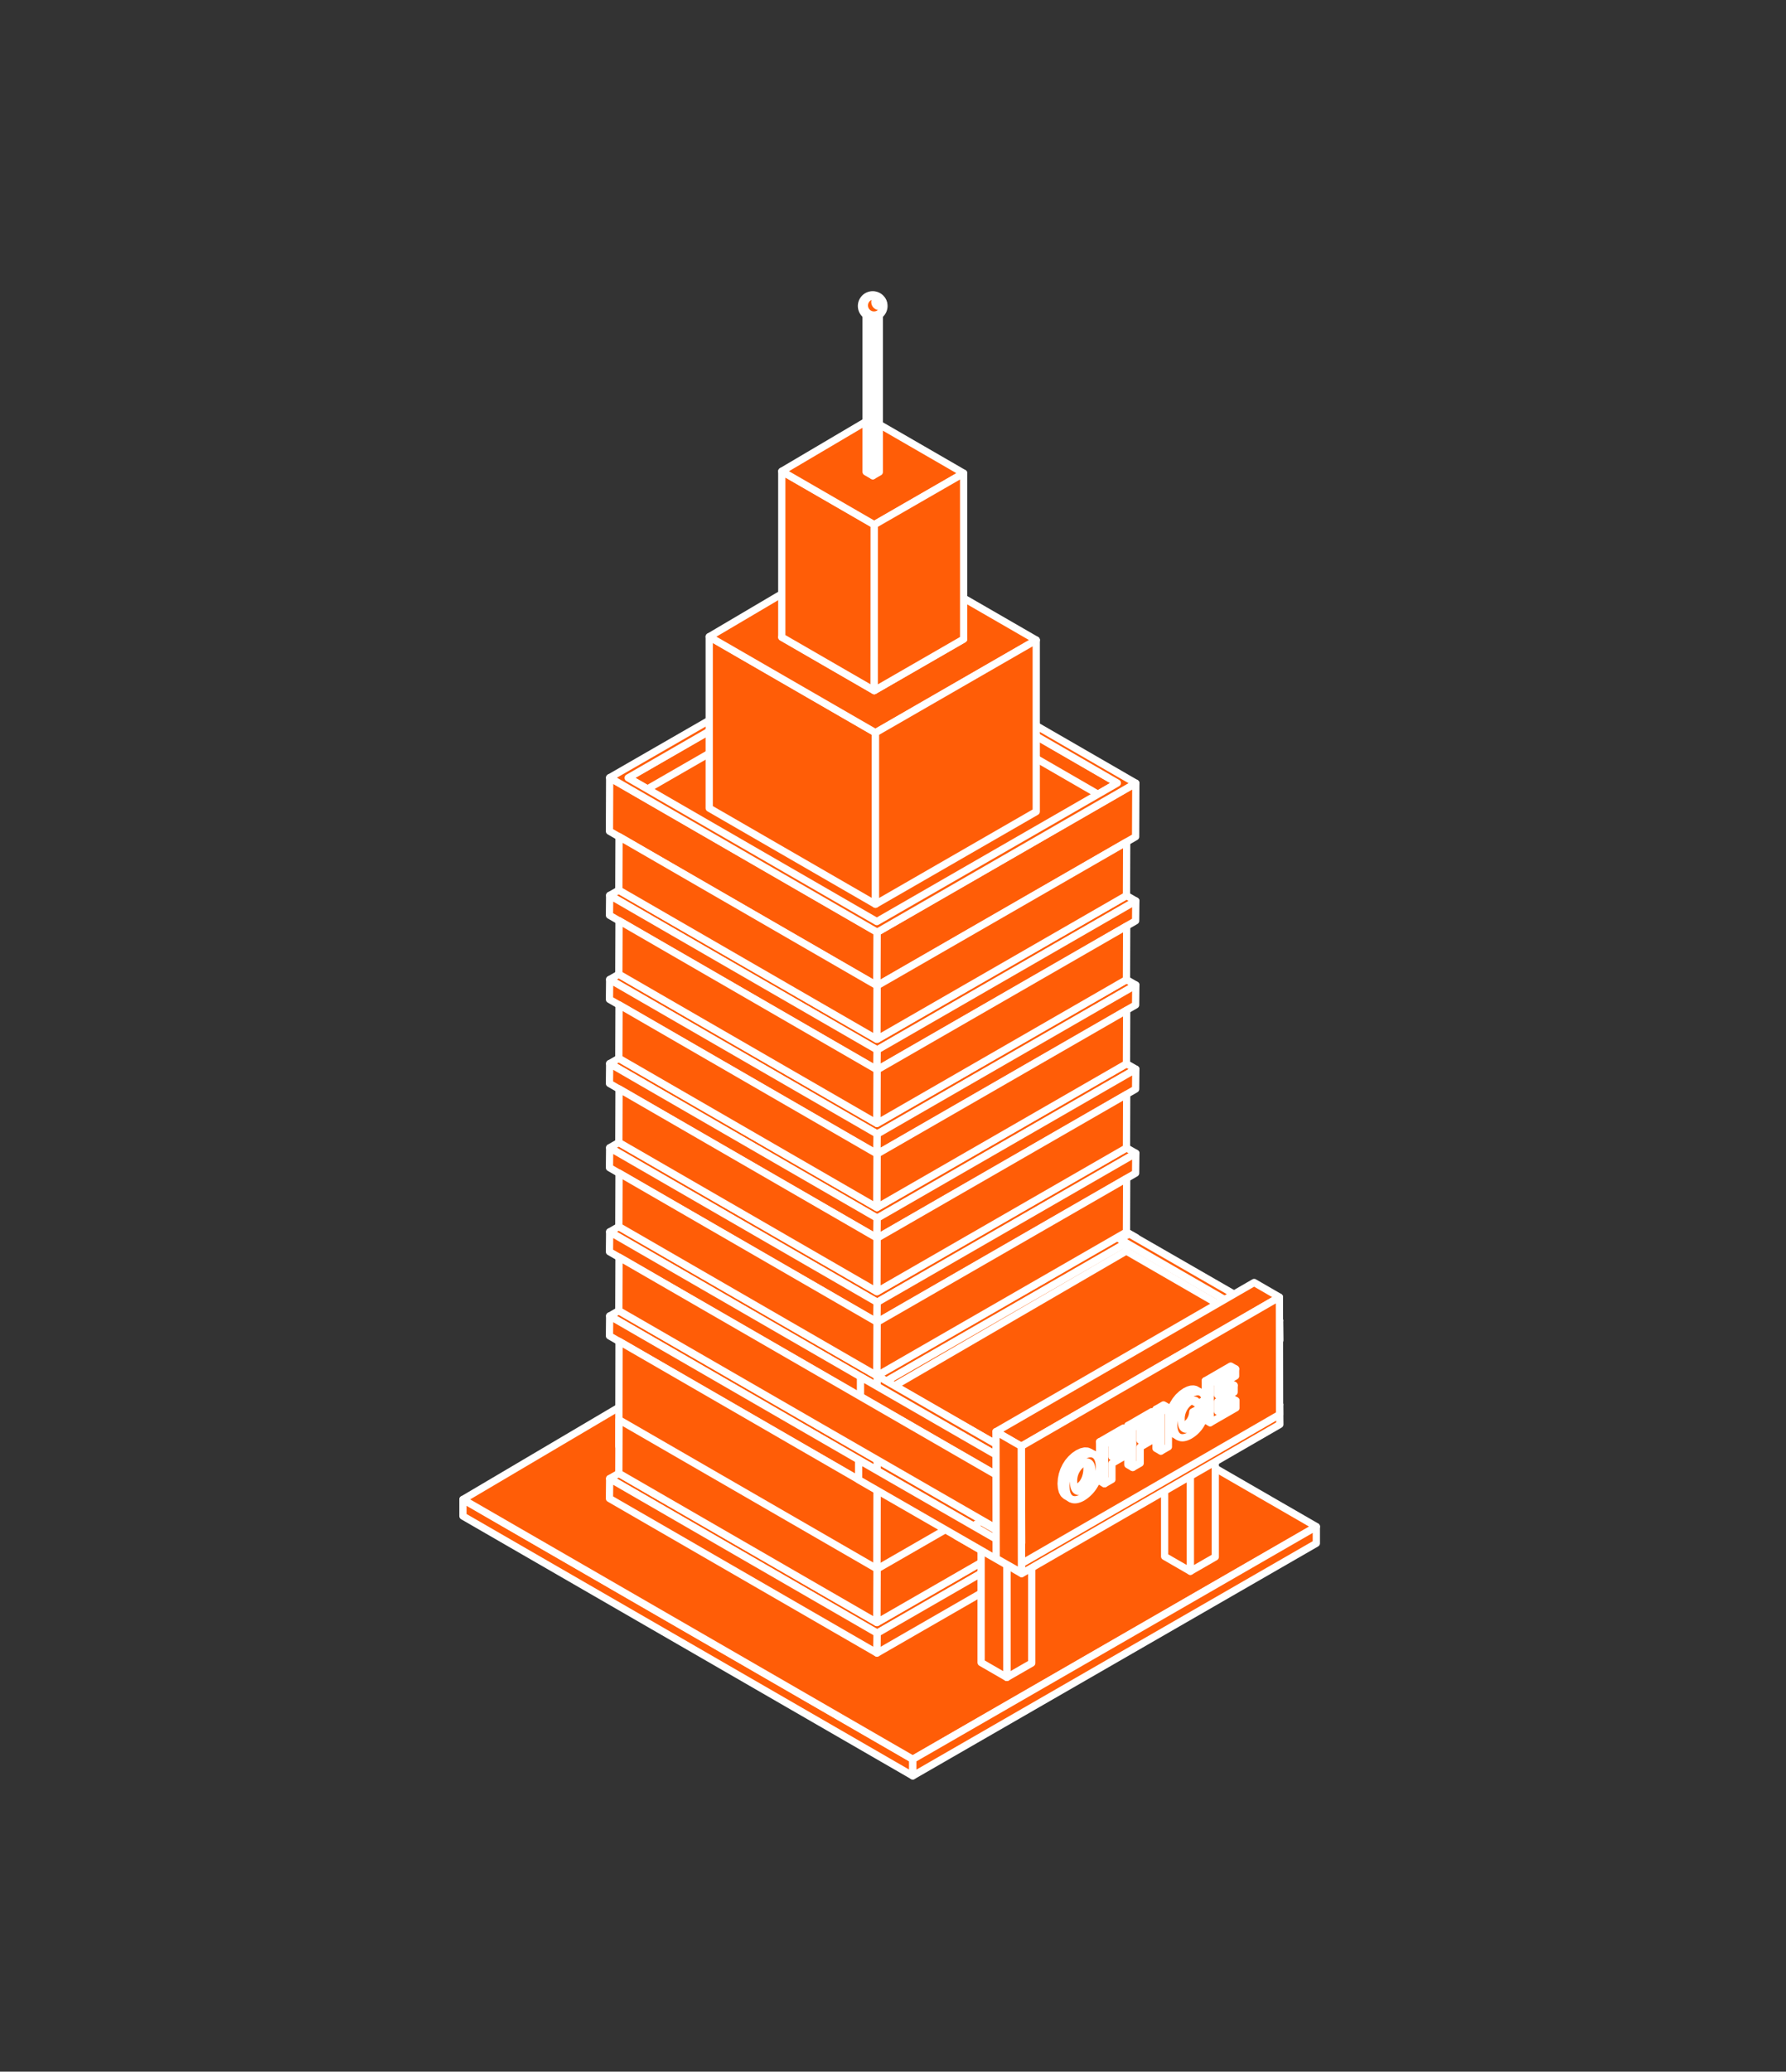 <svg xmlns="http://www.w3.org/2000/svg" xmlns:xlink="http://www.w3.org/1999/xlink" width="138" height="160" viewBox="0 0 138 160">
  <rect x="0" y="0" width="138" height="160" fill="#333333" stroke="none"/>
  <defs>
    <clipPath id="clip-path">
      <rect id="Rectangle_25001" data-name="Rectangle 25001" width="67.48" height="115.927" fill="none"/>
    </clipPath>
  </defs>
  <g id="Group_24912" data-name="Group 24912" transform="translate(-1378 -1099)">
    <g id="Group_23311" data-name="Group 23311" transform="translate(1413 1121)">
      <path id="Path_26128" data-name="Path 26128" d="M.28,35.437,35.036,55.5l.005-1.286L.285,34.149Z" transform="translate(0.489 59.654)" fill="#ff5d07"/>
      <g id="Group_23304" data-name="Group 23304" transform="translate(0 0)">
        <g id="Group_23303" data-name="Group 23303" clip-path="url(#clip-path)">
          <path id="Path_26129" data-name="Path 26129" d="M35.037,55.5.28,35.438l0-1.288L35.04,54.218Z" transform="translate(0.49 59.654)" fill="none" stroke="#fff" stroke-linecap="round" stroke-linejoin="round" stroke-width="0.56"/>
        </g>
      </g>
      <path id="Path_26130" data-name="Path 26130" d="M.282,45.714,35.038,65.783l31.183-17.97L31.088,27.529Z" transform="translate(0.492 48.09)" fill="#ff5d07"/>
      <g id="Group_23306" data-name="Group 23306" transform="translate(0 0)">
        <g id="Group_23305" data-name="Group 23305" clip-path="url(#clip-path)">
          <path id="Path_26131" data-name="Path 26131" d="M35.038,65.783.282,45.714l30.8-18.184L66.218,47.812Z" transform="translate(0.492 48.09)" fill="none" stroke="#fff" stroke-linecap="round" stroke-linejoin="round" stroke-width="0.56"/>
        </g>
      </g>
      <path id="Path_26132" data-name="Path 26132" d="M12.938,52.882l-.005,1.283L44.116,36.2l.006-1.286Z" transform="translate(22.592 60.991)" fill="#ff5d07"/>
      <g id="Group_23308" data-name="Group 23308" transform="translate(0 0)">
        <g id="Group_23307" data-name="Group 23307" clip-path="url(#clip-path)">
          <path id="Path_26133" data-name="Path 26133" d="M12.936,52.882l31.18-17.967,0,1.286L12.934,54.165Z" transform="translate(22.594 60.991)" fill="none" stroke="#fff" stroke-linecap="round" stroke-linejoin="round" stroke-width="0.56"/>
        </g>
      </g>
      <path id="Path_26134" data-name="Path 26134" d="M25.07,29.926,4.4,17.991l.016-4.134L25.087,25.792Z" transform="translate(7.691 24.205)" fill="#ff5d07" fill-rule="evenodd"/>
      <path id="Path_26135" data-name="Path 26135" d="M25.07,29.926,4.4,17.991l.016-4.134L25.087,25.792Z" transform="translate(7.691 24.205)" fill="none" stroke="#fff" stroke-linecap="round" stroke-linejoin="round" stroke-width="0.56"/>
      <path id="Path_26136" data-name="Path 26136" d="M11.926,29.655l.016-4.134,19.986-11.51-.016,4.137Z" transform="translate(20.834 24.476)" fill="#ff5d07" fill-rule="evenodd"/>
      <path id="Path_26137" data-name="Path 26137" d="M11.926,29.655l.016-4.134,19.986-11.51-.016,4.137Z" transform="translate(20.834 24.476)" fill="none" stroke="#fff" stroke-linecap="round" stroke-linejoin="round" stroke-width="0.56"/>
      <path id="Path_26138" data-name="Path 26138" d="M11.693,9.966l19.215,11.1-1.8,1.036L11.693,12.04Z" transform="translate(20.426 17.41)" fill="#ff5d07" fill-rule="evenodd"/>
      <path id="Path_26139" data-name="Path 26139" d="M11.693,9.966l19.215,11.1-1.8,1.036L11.693,12.04Z" transform="translate(20.426 17.41)" fill="none" stroke="#fff" stroke-linecap="round" stroke-linejoin="round" stroke-width="0.56"/>
      <path id="Path_26140" data-name="Path 26140" d="M6.728,21.7l-1.8-1.038,18.58-10.7V12.04Z" transform="translate(8.609 17.409)" fill="#ff5d07" fill-rule="evenodd"/>
      <path id="Path_26141" data-name="Path 26141" d="M6.728,21.7l-1.8-1.038,18.58-10.7V12.04Z" transform="translate(8.609 17.409)" fill="none" stroke="#fff" stroke-linecap="round" stroke-linejoin="round" stroke-width="0.56"/>
      <path id="Path_26142" data-name="Path 26142" d="M23.4,31.017,5.362,20.6l17.38-10.007L40.777,21.01Z" transform="translate(9.366 18.506)" fill="#ff5d07" fill-rule="evenodd"/>
      <path id="Path_26143" data-name="Path 26143" d="M23.4,31.017,5.362,20.6l17.38-10.007L40.777,21.01Z" transform="translate(9.366 18.506)" fill="none" stroke="#fff" stroke-linecap="round" stroke-linejoin="round" stroke-width="0.56"/>
      <path id="Path_26144" data-name="Path 26144" d="M25.076,33.112,4.408,21.174,24.394,9.667,45.062,21.6Zm-.025-.824,18.583-10.7-19.215-11.1L5.836,21.19Z" transform="translate(7.7 16.887)" fill="#ff5d07" fill-rule="evenodd"/>
      <path id="Path_26145" data-name="Path 26145" d="M25.076,33.112,4.408,21.174,24.394,9.667,45.062,21.6Zm-.025-.824,18.583-10.7-19.215-11.1L5.836,21.19Z" transform="translate(7.7 16.887)" fill="none" stroke="#fff" stroke-linecap="round" stroke-linejoin="round" stroke-width="0.56"/>
      <path id="Path_26146" data-name="Path 26146" d="M20.055,30.555,7.208,23.135V9.893l12.847,7.417Z" transform="translate(12.591 17.281)" fill="#ff5d07" fill-rule="evenodd"/>
      <path id="Path_26147" data-name="Path 26147" d="M20.055,30.555,7.208,23.135V9.893l12.847,7.417Z" transform="translate(12.591 17.281)" fill="none" stroke="#fff" stroke-linecap="round" stroke-linejoin="round" stroke-width="0.56"/>
      <path id="Path_26148" data-name="Path 26148" d="M20.055,21.916,7.208,14.5l12.27-7.241,13,7.5Z" transform="translate(12.592 12.674)" fill="#ff5d07" fill-rule="evenodd"/>
      <path id="Path_26149" data-name="Path 26149" d="M20.055,21.916,7.208,14.5l12.27-7.241,13,7.5Z" transform="translate(12.592 12.674)" fill="none" stroke="#fff" stroke-linecap="round" stroke-linejoin="round" stroke-width="0.56"/>
      <path id="Path_26150" data-name="Path 26150" d="M11.885,17.143,24.306,9.988l0,13.246L11.885,30.389Z" transform="translate(20.762 17.447)" fill="#ff5d07" fill-rule="evenodd"/>
      <path id="Path_26151" data-name="Path 26151" d="M11.885,17.143,24.306,9.988l0,13.246L11.885,30.389Z" transform="translate(20.762 17.447)" fill="none" stroke="#fff" stroke-linecap="round" stroke-linejoin="round" stroke-width="0.56"/>
      <path id="Path_26152" data-name="Path 26152" d="M16.394,16.593,9.25,12.467l6.823-4.027L23.3,12.613Z" transform="translate(16.158 14.744)" fill="#ff5d07" fill-rule="evenodd"/>
      <path id="Path_26153" data-name="Path 26153" d="M16.394,16.593,9.25,12.467l6.823-4.027L23.3,12.613Z" transform="translate(16.158 14.744)" fill="none" stroke="#fff" stroke-linecap="round" stroke-linejoin="round" stroke-width="0.56"/>
      <path id="Path_26154" data-name="Path 26154" d="M16.393,22.18,9.249,18.054V5.243L16.4,9.368Z" transform="translate(16.157 9.157)" fill="#ff5d07" fill-rule="evenodd"/>
      <path id="Path_26155" data-name="Path 26155" d="M16.393,22.18,9.249,18.054V5.243L16.4,9.368Z" transform="translate(16.157 9.157)" fill="none" stroke="#fff" stroke-linecap="round" stroke-linejoin="round" stroke-width="0.56"/>
      <path id="Path_26156" data-name="Path 26156" d="M16.394,11.929,9.25,7.8l6.823-4.027L23.3,7.949Z" transform="translate(16.158 6.596)" fill="#ff5d07" fill-rule="evenodd"/>
      <path id="Path_26157" data-name="Path 26157" d="M16.394,11.929,9.25,7.8l6.823-4.027L23.3,7.949Z" transform="translate(16.158 6.596)" fill="none" stroke="#fff" stroke-linecap="round" stroke-linejoin="round" stroke-width="0.56"/>
      <path id="Path_26158" data-name="Path 26158" d="M11.852,9.276,18.758,5.3V18.107l-6.908,3.98Z" transform="translate(20.7 9.25)" fill="#ff5d07" fill-rule="evenodd"/>
      <path id="Path_26159" data-name="Path 26159" d="M11.852,9.276,18.758,5.3V18.107l-6.908,3.98Z" transform="translate(20.7 9.25)" fill="none" stroke="#fff" stroke-linecap="round" stroke-linejoin="round" stroke-width="0.56"/>
      <path id="Path_26160" data-name="Path 26160" d="M11.621,13.409l.519.3,0-12.814-.522-.3Z" transform="translate(20.3 1.037)" fill="#ff5d07"/>
      <path id="Path_26161" data-name="Path 26161" d="M12.14,13.706l-.519-.3V.595l.522.3Z" transform="translate(20.301 1.038)" fill="none" stroke="#fff" stroke-linecap="round" stroke-linejoin="round" stroke-width="0.56"/>
      <path id="Path_26162" data-name="Path 26162" d="M11.621.782l.522.3.5-.288-.527-.3Z" transform="translate(20.3 0.851)" fill="#ff5d07"/>
      <path id="Path_26163" data-name="Path 26163" d="M12.143,1.081l-.522-.3.5-.294.525.3Z" transform="translate(20.301 0.851)" fill="none" stroke="#fff" stroke-linecap="round" stroke-linejoin="round" stroke-width="0.56"/>
      <path id="Path_26164" data-name="Path 26164" d="M11.81.887V13.7l.505-.291V.6Z" transform="translate(20.631 1.045)" fill="#ff5d07"/>
      <path id="Path_26165" data-name="Path 26165" d="M11.81.887l.5-.288V13.41l-.5.288Z" transform="translate(20.631 1.045)" fill="none" stroke="#fff" stroke-linecap="round" stroke-linejoin="round" stroke-width="0.56"/>
      <path id="Path_26166" data-name="Path 26166" d="M11.621.782l.519.3.505-.291-.527-.3Z" transform="translate(20.3 0.851)" fill="#ff5d07"/>
      <path id="Path_26167" data-name="Path 26167" d="M12.14,1.081l-.519-.3.5-.294.525.3Z" transform="translate(20.301 0.852)" fill="none" stroke="#fff" stroke-linecap="round" stroke-linejoin="round" stroke-width="0.56"/>
      <g id="Group_23310" data-name="Group 23310" transform="translate(0 0)">
        <g id="Group_23309" data-name="Group 23309" clip-path="url(#clip-path)">
          <path id="Path_26168" data-name="Path 26168" d="M12.359,2.013a.867.867,0,1,0-.868-.865.868.868,0,0,0,.868.865" transform="translate(20.074 0.488)" fill="#ff5d07" fill-rule="evenodd"/>
          <path id="Path_26169" data-name="Path 26169" d="M12.359,2.013a.867.867,0,1,0-.868-.865A.868.868,0,0,0,12.359,2.013Z" transform="translate(20.074 0.488)" fill="none" stroke="#fff" stroke-linecap="round" stroke-linejoin="round" stroke-width="0.56"/>
          <path id="Path_26170" data-name="Path 26170" d="M12.316,1.8a.744.744,0,1,0-.744-.744.743.743,0,0,0,.744.744" transform="translate(20.215 0.537)" fill="#ff5d07" fill-rule="evenodd"/>
          <circle id="Ellipse_1852" data-name="Ellipse 1852" cx="0.744" cy="0.744" r="0.744" transform="translate(31.787 0.845)" fill="none" stroke="#fff" stroke-linecap="round" stroke-linejoin="round" stroke-width="0.56"/>
          <path id="Path_26171" data-name="Path 26171" d="M12.368.531c-.2-.261-.5-.176-.5.14a.34.34,0,0,0,.338.341c.308,0,.3-.3.162-.481" transform="translate(20.732 0.657)" fill="#ff5d07" fill-rule="evenodd"/>
          <path id="Path_26172" data-name="Path 26172" d="M12.368.531c-.2-.261-.5-.176-.5.14a.34.34,0,0,0,.338.341C12.514,1.012,12.505.712,12.368.531Z" transform="translate(20.732 0.657)" fill="none" stroke="#fff" stroke-linecap="round" stroke-linejoin="round" stroke-width="0.56"/>
          <path id="Path_26173" data-name="Path 26173" d="M25.076,29.363,4.409,17.427l.706-.409,19.937,11.52,19.289-11.1.722.42Z" transform="translate(7.702 29.728)" fill="#ff5d07" fill-rule="evenodd"/>
          <path id="Path_26174" data-name="Path 26174" d="M25.076,29.363,4.409,17.427l.706-.409,19.937,11.52,19.289-11.1.722.42Z" transform="translate(7.702 29.728)" fill="none" stroke="#fff" stroke-linecap="round" stroke-linejoin="round" stroke-width="0.56"/>
          <path id="Path_26175" data-name="Path 26175" d="M24.611,31.167,4.665,19.647l.016-4.134,19.945,11.52Z" transform="translate(8.15 27.098)" fill="#ff5d07" fill-rule="evenodd"/>
          <path id="Path_26176" data-name="Path 26176" d="M24.611,31.167,4.665,19.647l.016-4.134,19.945,11.52Z" transform="translate(8.15 27.098)" fill="none" stroke="#fff" stroke-linecap="round" stroke-linejoin="round" stroke-width="0.56"/>
          <path id="Path_26177" data-name="Path 26177" d="M11.926,30.9l.016-4.137,19.28-11.1L31.207,19.8Z" transform="translate(20.834 27.363)" fill="#ff5d07" fill-rule="evenodd"/>
          <path id="Path_26178" data-name="Path 26178" d="M11.926,30.9l.016-4.137,19.28-11.1L31.207,19.8Z" transform="translate(20.834 27.363)" fill="none" stroke="#fff" stroke-linecap="round" stroke-linejoin="round" stroke-width="0.56"/>
          <path id="Path_26179" data-name="Path 26179" d="M25.07,30.637,4.4,18.7l.016-1.536L25.087,29.1Z" transform="translate(7.691 29.987)" fill="#ff5d07" fill-rule="evenodd"/>
          <path id="Path_26180" data-name="Path 26180" d="M25.07,30.637,4.4,18.7l.016-1.536L25.087,29.1Z" transform="translate(7.691 29.987)" fill="none" stroke="#fff" stroke-linecap="round" stroke-linejoin="round" stroke-width="0.56"/>
          <path id="Path_26181" data-name="Path 26181" d="M11.927,30.367l.016-1.536L31.927,17.322l-.016,1.538Z" transform="translate(20.835 30.259)" fill="#ff5d07" fill-rule="evenodd"/>
          <path id="Path_26182" data-name="Path 26182" d="M11.927,30.367l.016-1.536L31.927,17.322l-.016,1.538Z" transform="translate(20.835 30.259)" fill="none" stroke="#fff" stroke-linecap="round" stroke-linejoin="round" stroke-width="0.56"/>
          <path id="Path_26183" data-name="Path 26183" d="M25.076,31.727,4.409,19.791l.706-.409L25.052,30.9,44.34,19.8l.722.418Z" transform="translate(7.702 33.858)" fill="#ff5d07" fill-rule="evenodd"/>
          <path id="Path_26184" data-name="Path 26184" d="M25.076,31.727,4.409,19.791l.706-.409L25.052,30.9,44.34,19.8l.722.418Z" transform="translate(7.702 33.858)" fill="none" stroke="#fff" stroke-linecap="round" stroke-linejoin="round" stroke-width="0.56"/>
          <path id="Path_26185" data-name="Path 26185" d="M24.611,33.532,4.665,22.011l.016-4.134L24.627,29.4Z" transform="translate(8.15 31.228)" fill="#ff5d07" fill-rule="evenodd"/>
          <path id="Path_26186" data-name="Path 26186" d="M24.611,33.532,4.665,22.011l.016-4.134L24.627,29.4Z" transform="translate(8.15 31.228)" fill="none" stroke="#fff" stroke-linecap="round" stroke-linejoin="round" stroke-width="0.56"/>
          <path id="Path_26187" data-name="Path 26187" d="M11.926,33.267l.016-4.137,19.28-11.1-.016,4.134Z" transform="translate(20.834 31.495)" fill="#ff5d07" fill-rule="evenodd"/>
          <path id="Path_26188" data-name="Path 26188" d="M11.926,33.267l.016-4.137,19.28-11.1-.016,4.134Z" transform="translate(20.834 31.495)" fill="none" stroke="#fff" stroke-linecap="round" stroke-linejoin="round" stroke-width="0.56"/>
          <path id="Path_26189" data-name="Path 26189" d="M25.07,33,4.4,21.067l.016-1.536L25.087,31.466Z" transform="translate(7.691 34.118)" fill="#ff5d07" fill-rule="evenodd"/>
          <path id="Path_26190" data-name="Path 26190" d="M25.07,33,4.4,21.067l.016-1.536L25.087,31.466Z" transform="translate(7.691 34.118)" fill="none" stroke="#fff" stroke-linecap="round" stroke-linejoin="round" stroke-width="0.56"/>
          <path id="Path_26191" data-name="Path 26191" d="M11.927,32.732l.016-1.536,19.984-11.51-.016,1.538Z" transform="translate(20.835 34.39)" fill="#ff5d07" fill-rule="evenodd"/>
          <path id="Path_26192" data-name="Path 26192" d="M11.927,32.732l.016-1.536,19.984-11.51-.016,1.538Z" transform="translate(20.835 34.39)" fill="none" stroke="#fff" stroke-linecap="round" stroke-linejoin="round" stroke-width="0.56"/>
          <path id="Path_26193" data-name="Path 26193" d="M25.076,34.092,4.409,22.154l.706-.407,19.937,11.52,19.289-11.1.722.418Z" transform="translate(7.702 37.989)" fill="#ff5d07" fill-rule="evenodd"/>
          <path id="Path_26194" data-name="Path 26194" d="M25.076,34.092,4.409,22.154l.706-.407,19.937,11.52,19.289-11.1.722.418Z" transform="translate(7.702 37.989)" fill="none" stroke="#fff" stroke-linecap="round" stroke-linejoin="round" stroke-width="0.56"/>
          <path id="Path_26195" data-name="Path 26195" d="M24.611,35.9,4.665,24.376l.016-4.134,19.945,11.52Z" transform="translate(8.15 35.359)" fill="#ff5d07" fill-rule="evenodd"/>
          <path id="Path_26196" data-name="Path 26196" d="M24.611,35.9,4.665,24.376l.016-4.134,19.945,11.52Z" transform="translate(8.15 35.359)" fill="none" stroke="#fff" stroke-linecap="round" stroke-linejoin="round" stroke-width="0.56"/>
          <path id="Path_26197" data-name="Path 26197" d="M11.926,35.633l.016-4.137,19.28-11.1-.016,4.137Z" transform="translate(20.834 35.624)" fill="#ff5d07" fill-rule="evenodd"/>
          <path id="Path_26198" data-name="Path 26198" d="M11.926,35.633l.016-4.137,19.28-11.1-.016,4.137Z" transform="translate(20.834 35.624)" fill="none" stroke="#fff" stroke-linecap="round" stroke-linejoin="round" stroke-width="0.56"/>
          <path id="Path_26199" data-name="Path 26199" d="M25.07,35.368,4.4,23.433l.016-1.538L25.087,33.833Z" transform="translate(7.691 38.247)" fill="#ff5d07" fill-rule="evenodd"/>
          <path id="Path_26200" data-name="Path 26200" d="M25.07,35.368,4.4,23.433l.016-1.538L25.087,33.833Z" transform="translate(7.691 38.247)" fill="none" stroke="#fff" stroke-linecap="round" stroke-linejoin="round" stroke-width="0.56"/>
          <path id="Path_26201" data-name="Path 26201" d="M11.927,35.1l.016-1.536,19.984-11.51-.016,1.538Z" transform="translate(20.835 38.521)" fill="#ff5d07" fill-rule="evenodd"/>
          <path id="Path_26202" data-name="Path 26202" d="M11.927,35.1l.016-1.536,19.984-11.51-.016,1.538Z" transform="translate(20.835 38.521)" fill="none" stroke="#fff" stroke-linecap="round" stroke-linejoin="round" stroke-width="0.56"/>
          <path id="Path_26203" data-name="Path 26203" d="M25.076,36.457,4.409,24.521l.706-.409,19.937,11.52,19.289-11.1.722.418Z" transform="translate(7.702 42.12)" fill="#ff5d07" fill-rule="evenodd"/>
          <path id="Path_26204" data-name="Path 26204" d="M25.076,36.457,4.409,24.521l.706-.409,19.937,11.52,19.289-11.1.722.418Z" transform="translate(7.702 42.12)" fill="none" stroke="#fff" stroke-linecap="round" stroke-linejoin="round" stroke-width="0.56"/>
          <path id="Path_26205" data-name="Path 26205" d="M24.611,38.262,4.665,26.741l.016-4.134,19.945,11.52Z" transform="translate(8.15 39.491)" fill="#ff5d07" fill-rule="evenodd"/>
          <path id="Path_26206" data-name="Path 26206" d="M24.611,38.262,4.665,26.741l.016-4.134,19.945,11.52Z" transform="translate(8.15 39.491)" fill="none" stroke="#fff" stroke-linecap="round" stroke-linejoin="round" stroke-width="0.56"/>
          <path id="Path_26207" data-name="Path 26207" d="M11.926,38l.016-4.137,19.28-11.1L31.207,26.9Z" transform="translate(20.834 39.757)" fill="#ff5d07" fill-rule="evenodd"/>
          <path id="Path_26208" data-name="Path 26208" d="M11.926,38l.016-4.137,19.28-11.1L31.207,26.9Z" transform="translate(20.834 39.757)" fill="none" stroke="#fff" stroke-linecap="round" stroke-linejoin="round" stroke-width="0.56"/>
          <path id="Path_26209" data-name="Path 26209" d="M25.07,37.732,4.4,25.8l.016-1.536L25.087,36.2Z" transform="translate(7.691 42.381)" fill="#ff5d07" fill-rule="evenodd"/>
          <path id="Path_26210" data-name="Path 26210" d="M25.07,37.732,4.4,25.8l.016-1.536L25.087,36.2Z" transform="translate(7.691 42.381)" fill="none" stroke="#fff" stroke-linecap="round" stroke-linejoin="round" stroke-width="0.56"/>
          <path id="Path_26211" data-name="Path 26211" d="M11.927,37.462l.016-1.536,19.984-11.51-.016,1.536Z" transform="translate(20.835 42.653)" fill="#ff5d07" fill-rule="evenodd"/>
          <path id="Path_26212" data-name="Path 26212" d="M11.927,37.462l.016-1.536,19.984-11.51-.016,1.536Z" transform="translate(20.835 42.653)" fill="none" stroke="#fff" stroke-linecap="round" stroke-linejoin="round" stroke-width="0.56"/>
          <path id="Path_26213" data-name="Path 26213" d="M25.076,38.822,4.409,26.887l.706-.409L25.052,38,44.34,26.9l.722.415Z" transform="translate(7.702 46.252)" fill="#ff5d07" fill-rule="evenodd"/>
          <path id="Path_26214" data-name="Path 26214" d="M25.076,38.822,4.409,26.887l.706-.409L25.052,38,44.34,26.9l.722.415Z" transform="translate(7.702 46.252)" fill="none" stroke="#fff" stroke-linecap="round" stroke-linejoin="round" stroke-width="0.56"/>
          <path id="Path_26215" data-name="Path 26215" d="M24.611,40.627,4.665,29.107l.016-4.134L24.627,36.491Z" transform="translate(8.15 43.624)" fill="#ff5d07" fill-rule="evenodd"/>
          <path id="Path_26216" data-name="Path 26216" d="M24.611,40.627,4.665,29.107l.016-4.134L24.627,36.491Z" transform="translate(8.15 43.624)" fill="none" stroke="#fff" stroke-linecap="round" stroke-linejoin="round" stroke-width="0.56"/>
          <path id="Path_26217" data-name="Path 26217" d="M11.926,40.364l.016-4.137,19.28-11.1-.016,4.137Z" transform="translate(20.834 43.888)" fill="#ff5d07" fill-rule="evenodd"/>
          <path id="Path_26218" data-name="Path 26218" d="M11.926,40.364l.016-4.137,19.28-11.1-.016,4.137Z" transform="translate(20.834 43.888)" fill="none" stroke="#fff" stroke-linecap="round" stroke-linejoin="round" stroke-width="0.56"/>
          <path id="Path_26219" data-name="Path 26219" d="M25.07,40.1,4.4,28.162l.016-1.536L25.087,38.561Z" transform="translate(7.691 46.512)" fill="#ff5d07" fill-rule="evenodd"/>
          <path id="Path_26220" data-name="Path 26220" d="M25.07,40.1,4.4,28.162l.016-1.536L25.087,38.561Z" transform="translate(7.691 46.512)" fill="none" stroke="#fff" stroke-linecap="round" stroke-linejoin="round" stroke-width="0.56"/>
          <path id="Path_26221" data-name="Path 26221" d="M11.927,39.825l.016-1.538,19.984-11.5-.016,1.536Z" transform="translate(20.835 46.786)" fill="#ff5d07" fill-rule="evenodd"/>
          <path id="Path_26222" data-name="Path 26222" d="M11.927,39.825l.016-1.538,19.984-11.5-.016,1.536Z" transform="translate(20.835 46.786)" fill="none" stroke="#fff" stroke-linecap="round" stroke-linejoin="round" stroke-width="0.56"/>
          <path id="Path_26223" data-name="Path 26223" d="M25.076,41.187,4.409,29.249l.706-.407,19.937,11.52,19.289-11.1.722.415Z" transform="translate(7.702 50.385)" fill="#ff5d07" fill-rule="evenodd"/>
          <path id="Path_26224" data-name="Path 26224" d="M25.076,41.187,4.409,29.249l.706-.407,19.937,11.52,19.289-11.1.722.415Z" transform="translate(7.702 50.385)" fill="none" stroke="#fff" stroke-linecap="round" stroke-linejoin="round" stroke-width="0.56"/>
          <path id="Path_26225" data-name="Path 26225" d="M11.926,42.727l.016-4.137,19.28-11.1-.016,4.137Z" transform="translate(20.834 48.021)" fill="#ff5d07" fill-rule="evenodd"/>
          <path id="Path_26226" data-name="Path 26226" d="M11.926,42.727l.016-4.137,19.28-11.1-.016,4.137Z" transform="translate(20.834 48.021)" fill="none" stroke="#fff" stroke-linecap="round" stroke-linejoin="round" stroke-width="0.56"/>
          <path id="Path_26227" data-name="Path 26227" d="M25.07,42.464,4.4,30.529l.016-1.538L25.087,40.929Z" transform="translate(7.691 50.643)" fill="#ff5d07" fill-rule="evenodd"/>
          <path id="Path_26228" data-name="Path 26228" d="M25.07,42.464,4.4,30.529l.016-1.538L25.087,40.929Z" transform="translate(7.691 50.643)" fill="none" stroke="#fff" stroke-linecap="round" stroke-linejoin="round" stroke-width="0.56"/>
          <path id="Path_26229" data-name="Path 26229" d="M11.927,42.193l.016-1.538L31.927,29.148l-.016,1.538Z" transform="translate(20.835 50.917)" fill="#ff5d07" fill-rule="evenodd"/>
          <path id="Path_26230" data-name="Path 26230" d="M11.927,42.193l.016-1.538L31.927,29.148l-.016,1.538Z" transform="translate(20.835 50.917)" fill="none" stroke="#fff" stroke-linecap="round" stroke-linejoin="round" stroke-width="0.56"/>
          <path id="Path_26231" data-name="Path 26231" d="M24.611,49.316,4.665,37.8l.016-8.1,19.945,11.52Z" transform="translate(8.15 51.887)" fill="#ff5d07" fill-rule="evenodd"/>
          <path id="Path_26232" data-name="Path 26232" d="M24.611,49.316,4.665,37.8l.016-8.1,19.945,11.52Z" transform="translate(8.15 51.887)" fill="none" stroke="#fff" stroke-linecap="round" stroke-linejoin="round" stroke-width="0.56"/>
          <path id="Path_26233" data-name="Path 26233" d="M11.926,49.051l.016-8.1,19.28-11.1-.016,8.092Z" transform="translate(20.834 52.153)" fill="#ff5d07" fill-rule="evenodd"/>
          <path id="Path_26234" data-name="Path 26234" d="M11.926,49.051l.016-8.1,19.28-11.1-.016,8.092Z" transform="translate(20.834 52.153)" fill="none" stroke="#fff" stroke-linecap="round" stroke-linejoin="round" stroke-width="0.56"/>
          <path id="Path_26235" data-name="Path 26235" d="M25.076,45.76,4.409,33.822l.706-.407,19.937,11.52,19.289-11.1.722.415Z" transform="translate(7.702 58.373)" fill="#ff5d07" fill-rule="evenodd"/>
          <path id="Path_26236" data-name="Path 26236" d="M25.076,45.76,4.409,33.822l.706-.407,19.937,11.52,19.289-11.1.722.415Z" transform="translate(7.702 58.373)" fill="none" stroke="#fff" stroke-linecap="round" stroke-linejoin="round" stroke-width="0.56"/>
          <path id="Path_26237" data-name="Path 26237" d="M24.611,47.565,4.665,36.045l.016-4.134,19.945,11.52Z" transform="translate(8.15 55.743)" fill="#ff5d07" fill-rule="evenodd"/>
          <path id="Path_26238" data-name="Path 26238" d="M24.611,47.565,4.665,36.045l.016-4.134,19.945,11.52Z" transform="translate(8.15 55.743)" fill="none" stroke="#fff" stroke-linecap="round" stroke-linejoin="round" stroke-width="0.56"/>
          <path id="Path_26239" data-name="Path 26239" d="M11.926,47.3l.016-4.137,19.28-11.1L31.207,36.2Z" transform="translate(20.834 56.008)" fill="#ff5d07" fill-rule="evenodd"/>
          <path id="Path_26240" data-name="Path 26240" d="M11.926,47.3l.016-4.137,19.28-11.1L31.207,36.2Z" transform="translate(20.834 56.008)" fill="none" stroke="#fff" stroke-linecap="round" stroke-linejoin="round" stroke-width="0.56"/>
          <path id="Path_26241" data-name="Path 26241" d="M25.07,47.037,4.4,35.1l.016-1.538L25.087,45.5Z" transform="translate(7.691 58.631)" fill="#ff5d07" fill-rule="evenodd"/>
          <path id="Path_26242" data-name="Path 26242" d="M25.07,47.037,4.4,35.1l.016-1.538L25.087,45.5Z" transform="translate(7.691 58.631)" fill="none" stroke="#fff" stroke-linecap="round" stroke-linejoin="round" stroke-width="0.56"/>
          <path id="Path_26243" data-name="Path 26243" d="M11.927,46.765l.016-1.538L31.927,33.72l-.016,1.538Z" transform="translate(20.835 58.905)" fill="#ff5d07" fill-rule="evenodd"/>
          <path id="Path_26244" data-name="Path 26244" d="M11.927,46.765l.016-1.538L31.927,33.72l-.016,1.538Z" transform="translate(20.835 58.905)" fill="none" stroke="#fff" stroke-linecap="round" stroke-linejoin="round" stroke-width="0.56"/>
          <path id="Path_26245" data-name="Path 26245" d="M30.105,34.9l-.016-1.538-11.15-6.422v1.53Z" transform="translate(33.085 47.053)" fill="#ff5d07" fill-rule="evenodd"/>
          <path id="Path_26246" data-name="Path 26246" d="M30.105,34.9l-.016-1.538-11.15-6.422v1.53Z" transform="translate(33.085 47.053)" fill="none" stroke="#fff" stroke-linecap="round" stroke-linejoin="round" stroke-width="0.56"/>
          <path id="Path_26247" data-name="Path 26247" d="M21.512,42.8,39.449,32.44l-9.131-5.274-17.893,10.4Z" transform="translate(21.706 47.455)" fill="#ff5d07" fill-rule="evenodd"/>
          <path id="Path_26248" data-name="Path 26248" d="M21.512,42.8,39.449,32.44l-9.131-5.274-17.893,10.4Z" transform="translate(21.706 47.455)" fill="none" stroke="#fff" stroke-linecap="round" stroke-linejoin="round" stroke-width="0.56"/>
          <path id="Path_26249" data-name="Path 26249" d="M23.08,43.26,43.028,31.74l-.709-.407L23.1,42.436l-11.172-6.43v.841Z" transform="translate(20.846 54.735)" fill="#ff5d07" fill-rule="evenodd"/>
          <path id="Path_26250" data-name="Path 26250" d="M23.08,43.26,43.028,31.74l-.709-.407L23.1,42.436l-11.172-6.43v.841Z" transform="translate(20.846 54.735)" fill="none" stroke="#fff" stroke-linecap="round" stroke-linejoin="round" stroke-width="0.56"/>
          <path id="Path_26251" data-name="Path 26251" d="M23.08,40.9l19.948-11.52-.709-.407L23.1,40.071l-11.172-6.43v.832Z" transform="translate(20.846 50.604)" fill="#ff5d07" fill-rule="evenodd"/>
          <path id="Path_26252" data-name="Path 26252" d="M23.08,40.9l19.948-11.52-.709-.407L23.1,40.071l-11.172-6.43v.832Z" transform="translate(20.846 50.604)" fill="none" stroke="#fff" stroke-linecap="round" stroke-linejoin="round" stroke-width="0.56"/>
          <path id="Path_26253" data-name="Path 26253" d="M23.917,39.4,23.9,37.869,11.463,30.7v1.527Z" transform="translate(20.024 53.632)" fill="#ff5d07" fill-rule="evenodd"/>
          <path id="Path_26254" data-name="Path 26254" d="M23.917,39.4,23.9,37.869,11.463,30.7v1.527Z" transform="translate(20.024 53.632)" fill="none" stroke="#fff" stroke-linecap="round" stroke-linejoin="round" stroke-width="0.56"/>
          <path id="Path_26255" data-name="Path 26255" d="M30.369,33.785l.025-.824L19.483,26.682l-.722.415Z" transform="translate(32.773 46.61)" fill="#ff5d07" fill-rule="evenodd"/>
          <path id="Path_26256" data-name="Path 26256" d="M30.369,33.785l.025-.824L19.483,26.682l-.722.415Z" transform="translate(32.773 46.61)" fill="none" stroke="#fff" stroke-linecap="round" stroke-linejoin="round" stroke-width="0.56"/>
          <path id="Path_26257" data-name="Path 26257" d="M22.007,43.827l-1.989-1.148V31.787l1.989,1.148Z" transform="translate(34.97 55.527)" fill="#ff5d07" fill-rule="evenodd"/>
          <path id="Path_26258" data-name="Path 26258" d="M22.007,43.827l-1.989-1.148V31.787l1.989,1.148Z" transform="translate(34.97 55.527)" fill="none" stroke="#fff" stroke-linecap="round" stroke-linejoin="round" stroke-width="0.56"/>
          <path id="Path_26259" data-name="Path 26259" d="M20.743,32.911l1.923-1.11V42.693L20.743,43.8Z" transform="translate(36.235 55.552)" fill="#ff5d07" fill-rule="evenodd"/>
          <path id="Path_26260" data-name="Path 26260" d="M20.743,32.911l1.923-1.11V42.693L20.743,43.8Z" transform="translate(36.235 55.552)" fill="none" stroke="#fff" stroke-linecap="round" stroke-linejoin="round" stroke-width="0.56"/>
          <path id="Path_26261" data-name="Path 26261" d="M16.145,37.036l-1.989-1.148,1.9-1.121,2.013,1.159Z" transform="translate(24.73 60.733)" fill="#ff5d07" fill-rule="evenodd"/>
          <path id="Path_26262" data-name="Path 26262" d="M16.145,37.036l-1.989-1.148,1.9-1.121,2.013,1.159Z" transform="translate(24.73 60.733)" fill="none" stroke="#fff" stroke-linecap="round" stroke-linejoin="round" stroke-width="0.56"/>
          <path id="Path_26263" data-name="Path 26263" d="M15.58,35.9l1.923-1.11V45.677L15.58,46.784Z" transform="translate(27.217 60.766)" fill="#ff5d07" fill-rule="evenodd"/>
          <path id="Path_26264" data-name="Path 26264" d="M15.58,35.9l1.923-1.11V45.677L15.58,46.784Z" transform="translate(27.217 60.766)" fill="none" stroke="#fff" stroke-linecap="round" stroke-linejoin="round" stroke-width="0.56"/>
          <path id="Path_26265" data-name="Path 26265" d="M17.228,40.7l19.948-11.52L35.222,28.05,15.275,39.571Z" transform="translate(26.683 49)" fill="#ff5d07" fill-rule="evenodd"/>
          <path id="Path_26266" data-name="Path 26266" d="M17.228,40.7l19.948-11.52L35.222,28.05,15.275,39.571Z" transform="translate(26.683 49)" fill="none" stroke="#fff" stroke-linecap="round" stroke-linejoin="round" stroke-width="0.56"/>
          <path id="Path_26267" data-name="Path 26267" d="M16.008,45.065l19.223-11.1-.014-4.134-19.226,11.1Z" transform="translate(27.935 52.105)" fill="#ff5d07" fill-rule="evenodd"/>
          <path id="Path_26268" data-name="Path 26268" d="M16.008,45.065l19.223-11.1-.014-4.134-19.226,11.1Z" transform="translate(27.935 52.105)" fill="none" stroke="#fff" stroke-linecap="round" stroke-linejoin="round" stroke-width="0.56"/>
          <path id="Path_26269" data-name="Path 26269" d="M16.008,44.538l19.948-11.52-.016-1.536L15.991,43Z" transform="translate(27.935 54.994)" fill="#ff5d07" fill-rule="evenodd"/>
          <path id="Path_26270" data-name="Path 26270" d="M16.008,44.538l19.948-11.52-.016-1.536L15.991,43Z" transform="translate(27.935 54.994)" fill="none" stroke="#fff" stroke-linecap="round" stroke-linejoin="round" stroke-width="0.56"/>
          <path id="Path_26271" data-name="Path 26271" d="M16.008,42.173l19.948-11.52-.016-1.536L15.991,40.637Z" transform="translate(27.935 50.863)" fill="#ff5d07" fill-rule="evenodd"/>
          <path id="Path_26272" data-name="Path 26272" d="M16.008,42.173l19.948-11.52-.016-1.536L15.991,40.637Z" transform="translate(27.935 50.863)" fill="none" stroke="#fff" stroke-linecap="round" stroke-linejoin="round" stroke-width="0.56"/>
          <path id="Path_26273" data-name="Path 26273" d="M16,49.044l19.945-11.52-.014-9.062L15.986,39.982Z" transform="translate(27.926 49.719)" fill="#ff5d07" fill-rule="evenodd"/>
          <path id="Path_26274" data-name="Path 26274" d="M16,49.044l19.945-11.52-.014-9.062L15.986,39.982Z" transform="translate(27.926 49.719)" fill="none" stroke="#fff" stroke-linecap="round" stroke-linejoin="round" stroke-width="0.56"/>
          <path id="Path_26275" data-name="Path 26275" d="M16.845,46.257l-1.989-1.148V35.088l1.989,1.148Z" transform="translate(25.952 61.294)" fill="#ff5d07" fill-rule="evenodd"/>
          <path id="Path_26276" data-name="Path 26276" d="M16.845,46.257l-1.989-1.148V35.088l1.989,1.148Z" transform="translate(25.952 61.294)" fill="none" stroke="#fff" stroke-linecap="round" stroke-linejoin="round" stroke-width="0.56"/>
          <path id="Path_26277" data-name="Path 26277" d="M23.994,40.28,11.41,33.039v1.527l10.611,6.106,1.986,1.143c0-.519-.008-1.019-.014-1.536" transform="translate(19.932 57.715)" fill="#ff5d07" fill-rule="evenodd"/>
          <path id="Path_26278" data-name="Path 26278" d="M23.994,40.28,11.41,33.039v1.527l10.611,6.106,1.986,1.143C24.007,41.3,24,40.8,23.994,40.28Z" transform="translate(19.932 57.715)" fill="none" stroke="#fff" stroke-linecap="round" stroke-linejoin="round" stroke-width="0.56"/>
          <path id="Path_26279" data-name="Path 26279" d="M35.793,49.417l-.016-4.134L4.681,27.337l-.016,4.134c10.394,6,20.742,11.965,31.128,17.945" transform="translate(8.149 47.754)" fill="#ff5d07" fill-rule="evenodd"/>
          <path id="Path_26280" data-name="Path 26280" d="M35.793,49.417l-.016-4.134L4.681,27.337l-.016,4.134C15.059,37.476,25.407,43.437,35.793,49.417Z" transform="translate(8.149 47.754)" fill="none" stroke="#fff" stroke-linecap="round" stroke-linejoin="round" stroke-width="0.56"/>
          <path id="Path_26281" data-name="Path 26281" d="M17.244,43.141l-.016-9.771-1.953-1.126.014,9.787Z" transform="translate(26.682 56.326)" fill="#ff5d07" fill-rule="evenodd"/>
          <path id="Path_26282" data-name="Path 26282" d="M17.244,43.141l-.016-9.771-1.953-1.126.014,9.787Z" transform="translate(26.682 56.326)" fill="none" stroke="#fff" stroke-linecap="round" stroke-linejoin="round" stroke-width="0.56"/>
          <path id="Path_26283" data-name="Path 26283" d="M19.706,33.093l-.374-.214-.187-.08-.22-.011-.247.058-.275.129-.28.19-.25.231-.225.264-.184.291-.154.319-.11.335-.069.349-.025.357.025.324.069.266.11.206.154.14.374.217-.151-.14-.113-.206-.069-.266-.025-.324.025-.357.069-.349.11-.335.151-.319.19-.291.22-.266.255-.228.277-.192.277-.129L19.3,33l.22.011Z" transform="translate(29.885 57.276)" fill="#ff5d07" fill-rule="evenodd"/>
          <path id="Path_26284" data-name="Path 26284" d="M19.706,33.093l-.374-.214-.187-.08-.22-.011-.247.058-.275.129-.28.19-.25.231-.225.264-.184.291-.154.319-.11.335-.069.349-.025.357.025.324.069.266.11.206.154.14.374.217-.151-.14-.113-.206-.069-.266-.025-.324.025-.357.069-.349.11-.335.151-.319.19-.291.22-.266.255-.228.277-.192.277-.129L19.3,33l.22.011Z" transform="translate(29.885 57.276)" fill="none" stroke="#fff" stroke-linecap="round" stroke-linejoin="round" stroke-width="0.56"/>
          <path id="Path_26285" data-name="Path 26285" d="M18.632,33.24l-.374-.214.1.058.082.1.06.143.038.181.011.22-.011.236-.038.225-.058.214-.08.2-.1.179-.121.159L18,35.069l-.157.107-.157.071-.14.027-.124-.016.376.217.121.016.143-.027.157-.071.154-.11.137-.132.121-.157.1-.179.08-.2.06-.214.036-.228.014-.236-.014-.22-.036-.179-.06-.143-.082-.1Z" transform="translate(30.442 57.691)" fill="#ff5d07" fill-rule="evenodd"/>
          <path id="Path_26286" data-name="Path 26286" d="M18.632,33.24l-.374-.214.1.058.082.1.06.143.038.181.011.22-.011.236-.038.225-.058.214-.08.2-.1.179-.121.159L18,35.069l-.157.107-.157.071-.14.027-.124-.016.376.217.121.016.143-.027.157-.071.154-.11.137-.132.121-.157.1-.179.08-.2.06-.214.036-.228.014-.236-.014-.22-.036-.179-.06-.143-.082-.1Z" transform="translate(30.442 57.691)" fill="none" stroke="#fff" stroke-linecap="round" stroke-linejoin="round" stroke-width="0.56"/>
          <path id="Path_26287" data-name="Path 26287" d="M19.357,32.287l-.374-.214v3.019l.374.217Z" transform="translate(33.162 56.026)" fill="#ff5d07" fill-rule="evenodd"/>
          <path id="Path_26288" data-name="Path 26288" d="M19.357,32.287l-.374-.214v3.019l.374.217Z" transform="translate(33.162 56.026)" fill="none" stroke="#fff" stroke-linecap="round" stroke-linejoin="round" stroke-width="0.56"/>
          <path id="Path_26289" data-name="Path 26289" d="M18.566,32.746l-.376-.217v3.022l.376.217Z" transform="translate(31.775 56.824)" fill="#ff5d07" fill-rule="evenodd"/>
          <path id="Path_26290" data-name="Path 26290" d="M18.566,32.746l-.376-.217v3.022l.376.217Z" transform="translate(31.775 56.824)" fill="none" stroke="#fff" stroke-linecap="round" stroke-linejoin="round" stroke-width="0.56"/>
          <path id="Path_26291" data-name="Path 26291" d="M19.879,32.851l-.374-.217-1.107.637.374.217Z" transform="translate(32.141 57.007)" fill="#ff5d07" fill-rule="evenodd"/>
          <path id="Path_26292" data-name="Path 26292" d="M19.879,32.851l-.374-.217-1.107.637.374.217Z" transform="translate(32.141 57.007)" fill="none" stroke="#fff" stroke-linecap="round" stroke-linejoin="round" stroke-width="0.56"/>
          <path id="Path_26293" data-name="Path 26293" d="M20.152,31.829l-.376-.214v3.019l.376.214Z" transform="translate(34.547 55.226)" fill="#ff5d07" fill-rule="evenodd"/>
          <path id="Path_26294" data-name="Path 26294" d="M20.152,31.829l-.376-.214v3.019l.376.214Z" transform="translate(34.547 55.226)" fill="none" stroke="#fff" stroke-linecap="round" stroke-linejoin="round" stroke-width="0.56"/>
          <path id="Path_26295" data-name="Path 26295" d="M20.409,32.356l-.374-.214L18.19,33.205l.376.217Z" transform="translate(31.776 56.148)" fill="#ff5d07" fill-rule="evenodd"/>
          <path id="Path_26296" data-name="Path 26296" d="M20.409,32.356l-.374-.214L18.19,33.205l.376.217Z" transform="translate(31.776 56.148)" fill="none" stroke="#fff" stroke-linecap="round" stroke-linejoin="round" stroke-width="0.56"/>
          <path id="Path_26297" data-name="Path 26297" d="M20.673,32.393l-.376-.217-1.1.637.374.217Z" transform="translate(33.527 56.207)" fill="#ff5d07" fill-rule="evenodd"/>
          <path id="Path_26298" data-name="Path 26298" d="M20.673,32.393l-.376-.217-1.1.637.374.217Z" transform="translate(33.527 56.207)" fill="none" stroke="#fff" stroke-linecap="round" stroke-linejoin="round" stroke-width="0.56"/>
          <path id="Path_26299" data-name="Path 26299" d="M20.727,31.709l-.374-.217-.577.335.374.214Z" transform="translate(34.548 55.012)" fill="#ff5d07" fill-rule="evenodd"/>
          <path id="Path_26300" data-name="Path 26300" d="M20.727,31.709l-.374-.217-.577.335.374.214Z" transform="translate(34.548 55.012)" fill="none" stroke="#fff" stroke-linecap="round" stroke-linejoin="round" stroke-width="0.56"/>
          <path id="Path_26301" data-name="Path 26301" d="M21.2,31.9l-.374-.217L18.983,32.75l.374.214Z" transform="translate(33.162 55.347)" fill="#ff5d07" fill-rule="evenodd"/>
          <path id="Path_26302" data-name="Path 26302" d="M21.2,31.9l-.374-.217L18.983,32.75l.374.214Z" transform="translate(33.162 55.347)" fill="none" stroke="#fff" stroke-linecap="round" stroke-linejoin="round" stroke-width="0.56"/>
          <path id="Path_26303" data-name="Path 26303" d="M21.759,31.786l-.374-.217-.571.33.376.214Z" transform="translate(36.36 55.147)" fill="#ff5d07" fill-rule="evenodd"/>
          <path id="Path_26304" data-name="Path 26304" d="M21.759,31.786l-.374-.217-.571.33.376.214Z" transform="translate(36.36 55.147)" fill="none" stroke="#fff" stroke-linecap="round" stroke-linejoin="round" stroke-width="0.56"/>
          <path id="Path_26305" data-name="Path 26305" d="M21.826,31.9l-.374-.214-.027.168-.038.159-.055.148-.069.137-.082.124-.1.107-.11.1-.121.08-.151.071-.137.022-.115-.019.374.22.118.016L21.076,33l.151-.069.124-.082.11-.093.1-.113.08-.121.071-.137.052-.148.041-.157Z" transform="translate(35.724 55.357)" fill="#ff5d07" fill-rule="evenodd"/>
          <path id="Path_26306" data-name="Path 26306" d="M21.826,31.9l-.374-.214-.027.168-.038.159-.055.148-.069.137-.082.124-.1.107-.11.1-.121.08-.151.071-.137.022-.115-.019.374.22.118.016L21.076,33l.151-.069.124-.082.11-.093.1-.113.08-.121.071-.137.052-.148.041-.157Z" transform="translate(35.724 55.357)" fill="none" stroke="#fff" stroke-linecap="round" stroke-linejoin="round" stroke-width="0.56"/>
          <path id="Path_26307" data-name="Path 26307" d="M21.138,31.513l-.374-.214.055.055.044.08.027.1.376.217-.03-.1-.041-.08Z" transform="translate(36.273 54.674)" fill="#ff5d07" fill-rule="evenodd"/>
          <path id="Path_26308" data-name="Path 26308" d="M21.138,31.513l-.374-.214.055.055.044.08.027.1.376.217-.03-.1-.041-.08Z" transform="translate(36.273 54.674)" fill="none" stroke="#fff" stroke-linecap="round" stroke-linejoin="round" stroke-width="0.56"/>
          <path id="Path_26309" data-name="Path 26309" d="M22.582,31.3l-.374-.217-.165-.036-.187.011-.209.06-.228.11-.286.2-.253.236-.22.272-.184.3-.148.319-.1.327-.069.338-.022.332.025.33.066.269.11.209.148.143.374.217-.148-.146-.107-.206-.069-.272-.022-.327.022-.335L20.6,33.1l.107-.332.146-.319.187-.3.22-.272.253-.239.286-.2.228-.113.209-.058.187-.014Z" transform="translate(35.173 54.229)" fill="#ff5d07" fill-rule="evenodd"/>
          <path id="Path_26310" data-name="Path 26310" d="M22.582,31.3l-.374-.217-.165-.036-.187.011-.209.06-.228.11-.286.2-.253.236-.22.272-.184.3-.148.319-.1.327-.069.338-.022.332.025.33.066.269.11.209.148.143.374.217-.148-.146-.107-.206-.069-.272-.022-.327.022-.335L20.6,33.1l.107-.332.146-.319.187-.3.22-.272.253-.239.286-.2.228-.113.209-.058.187-.014Z" transform="translate(35.173 54.229)" fill="none" stroke="#fff" stroke-linecap="round" stroke-linejoin="round" stroke-width="0.56"/>
          <path id="Path_26311" data-name="Path 26311" d="M23.5,30.618l-.376-.217-1.961,1.134.374.217Z" transform="translate(36.969 53.106)" fill="#ff5d07" fill-rule="evenodd"/>
          <path id="Path_26312" data-name="Path 26312" d="M23.5,30.618l-.376-.217-1.961,1.134.374.217Z" transform="translate(36.969 53.106)" fill="none" stroke="#fff" stroke-linecap="round" stroke-linejoin="round" stroke-width="0.56"/>
          <path id="Path_26313" data-name="Path 26313" d="M21.536,31.03l-.374-.217v3.022l.374.217Z" transform="translate(36.969 53.827)" fill="#ff5d07" fill-rule="evenodd"/>
          <path id="Path_26314" data-name="Path 26314" d="M21.536,31.03l-.374-.217v3.022l.374.217Z" transform="translate(36.969 53.827)" fill="none" stroke="#fff" stroke-linecap="round" stroke-linejoin="round" stroke-width="0.56"/>
          <path id="Path_26315" data-name="Path 26315" d="M23.163,31.509l-.376-.217-1.417.821.374.217Z" transform="translate(37.33 54.664)" fill="#ff5d07" fill-rule="evenodd"/>
          <path id="Path_26316" data-name="Path 26316" d="M23.163,31.509l-.376-.217-1.417.821.374.217Z" transform="translate(37.33 54.664)" fill="none" stroke="#fff" stroke-linecap="round" stroke-linejoin="round" stroke-width="0.56"/>
          <path id="Path_26317" data-name="Path 26317" d="M23.025,31.077l-.376-.214-1.28.736.376.217Z" transform="translate(37.329 53.913)" fill="#ff5d07" fill-rule="evenodd"/>
          <path id="Path_26318" data-name="Path 26318" d="M23.025,31.077l-.376-.214-1.28.736.376.217Z" transform="translate(37.329 53.913)" fill="none" stroke="#fff" stroke-linecap="round" stroke-linejoin="round" stroke-width="0.56"/>
          <path id="Path_26319" data-name="Path 26319" d="M18.541,37.221a2.742,2.742,0,0,0-1.3,2.338c0,.945.519,1.277,1.294.832a2.745,2.745,0,0,0,1.288-2.321c0-.948-.519-1.288-1.286-.849m-.005.549c.437-.253.709-.016.709.621a1.633,1.633,0,0,1-.7,1.45c-.442.253-.714.019-.714-.632a1.642,1.642,0,0,1,.709-1.439m3.527-2.508-1.843,1.066v3.019l.571-.33V37.779l1.107-.64v-.525l-1.107.64v-.7l1.272-.733ZM24.24,34,22.4,35.07v3.019l.574-.33V36.52l1.1-.64v-.525l-1.1.64v-.7l1.269-.733Zm.915-.525-.58.332v3.019l.58-.332ZM28,33.691l-.571.327a1.258,1.258,0,0,1-.6,1.025c-.423.247-.689,0-.689-.621a1.641,1.641,0,0,1,.7-1.431c.308-.179.522-.107.58.19l.563-.324c-.044-.6-.5-.791-1.132-.429a2.769,2.769,0,0,0-1.286,2.321c0,.956.5,1.3,1.264.857A2.391,2.391,0,0,0,28,33.691m2.346-3.211-1.961,1.134v3.019l1.989-1.145V32.93l-1.42.819v-.742l1.28-.736v-.525l-1.28.739v-.657l1.393-.8Z" transform="translate(30.124 53.244)" fill="#ff5d07" fill-rule="evenodd"/>
          <path id="Path_26320" data-name="Path 26320" d="M18.541,37.221a2.742,2.742,0,0,0-1.3,2.338c0,.945.519,1.277,1.294.832a2.745,2.745,0,0,0,1.288-2.321C19.826,37.122,19.307,36.781,18.541,37.221Zm-.005.549c.437-.253.709-.016.709.621a1.633,1.633,0,0,1-.7,1.45c-.442.253-.714.019-.714-.632A1.642,1.642,0,0,1,18.535,37.77Zm3.527-2.508-1.843,1.066v3.019l.571-.33V37.779l1.107-.64v-.525l-1.107.64v-.7l1.272-.733ZM24.24,34,22.4,35.07v3.019l.574-.33V36.52l1.1-.64v-.525l-1.1.64v-.7l1.269-.733Zm.915-.525-.58.332v3.019l.58-.332ZM28,33.691l-.571.327a1.258,1.258,0,0,1-.6,1.025c-.423.247-.689,0-.689-.621a1.641,1.641,0,0,1,.7-1.431c.308-.179.522-.107.58.19l.563-.324c-.044-.6-.5-.791-1.132-.429a2.769,2.769,0,0,0-1.286,2.321c0,.956.5,1.3,1.264.857A2.391,2.391,0,0,0,28,33.691Zm2.346-3.211-1.961,1.134v3.019l1.989-1.145V32.93l-1.42.819v-.742l1.28-.736v-.525l-1.28.739v-.657l1.393-.8Z" transform="translate(30.124 53.244)" fill="none" stroke="#fff" stroke-linecap="round" stroke-linejoin="round" stroke-width="0.56"/>
        </g>
      </g>
    </g>
    <rect id="Rectangle_25592" data-name="Rectangle 25592" width="138" height="160" transform="translate(1378 1099)" fill="none"/>
  </g>
</svg>
